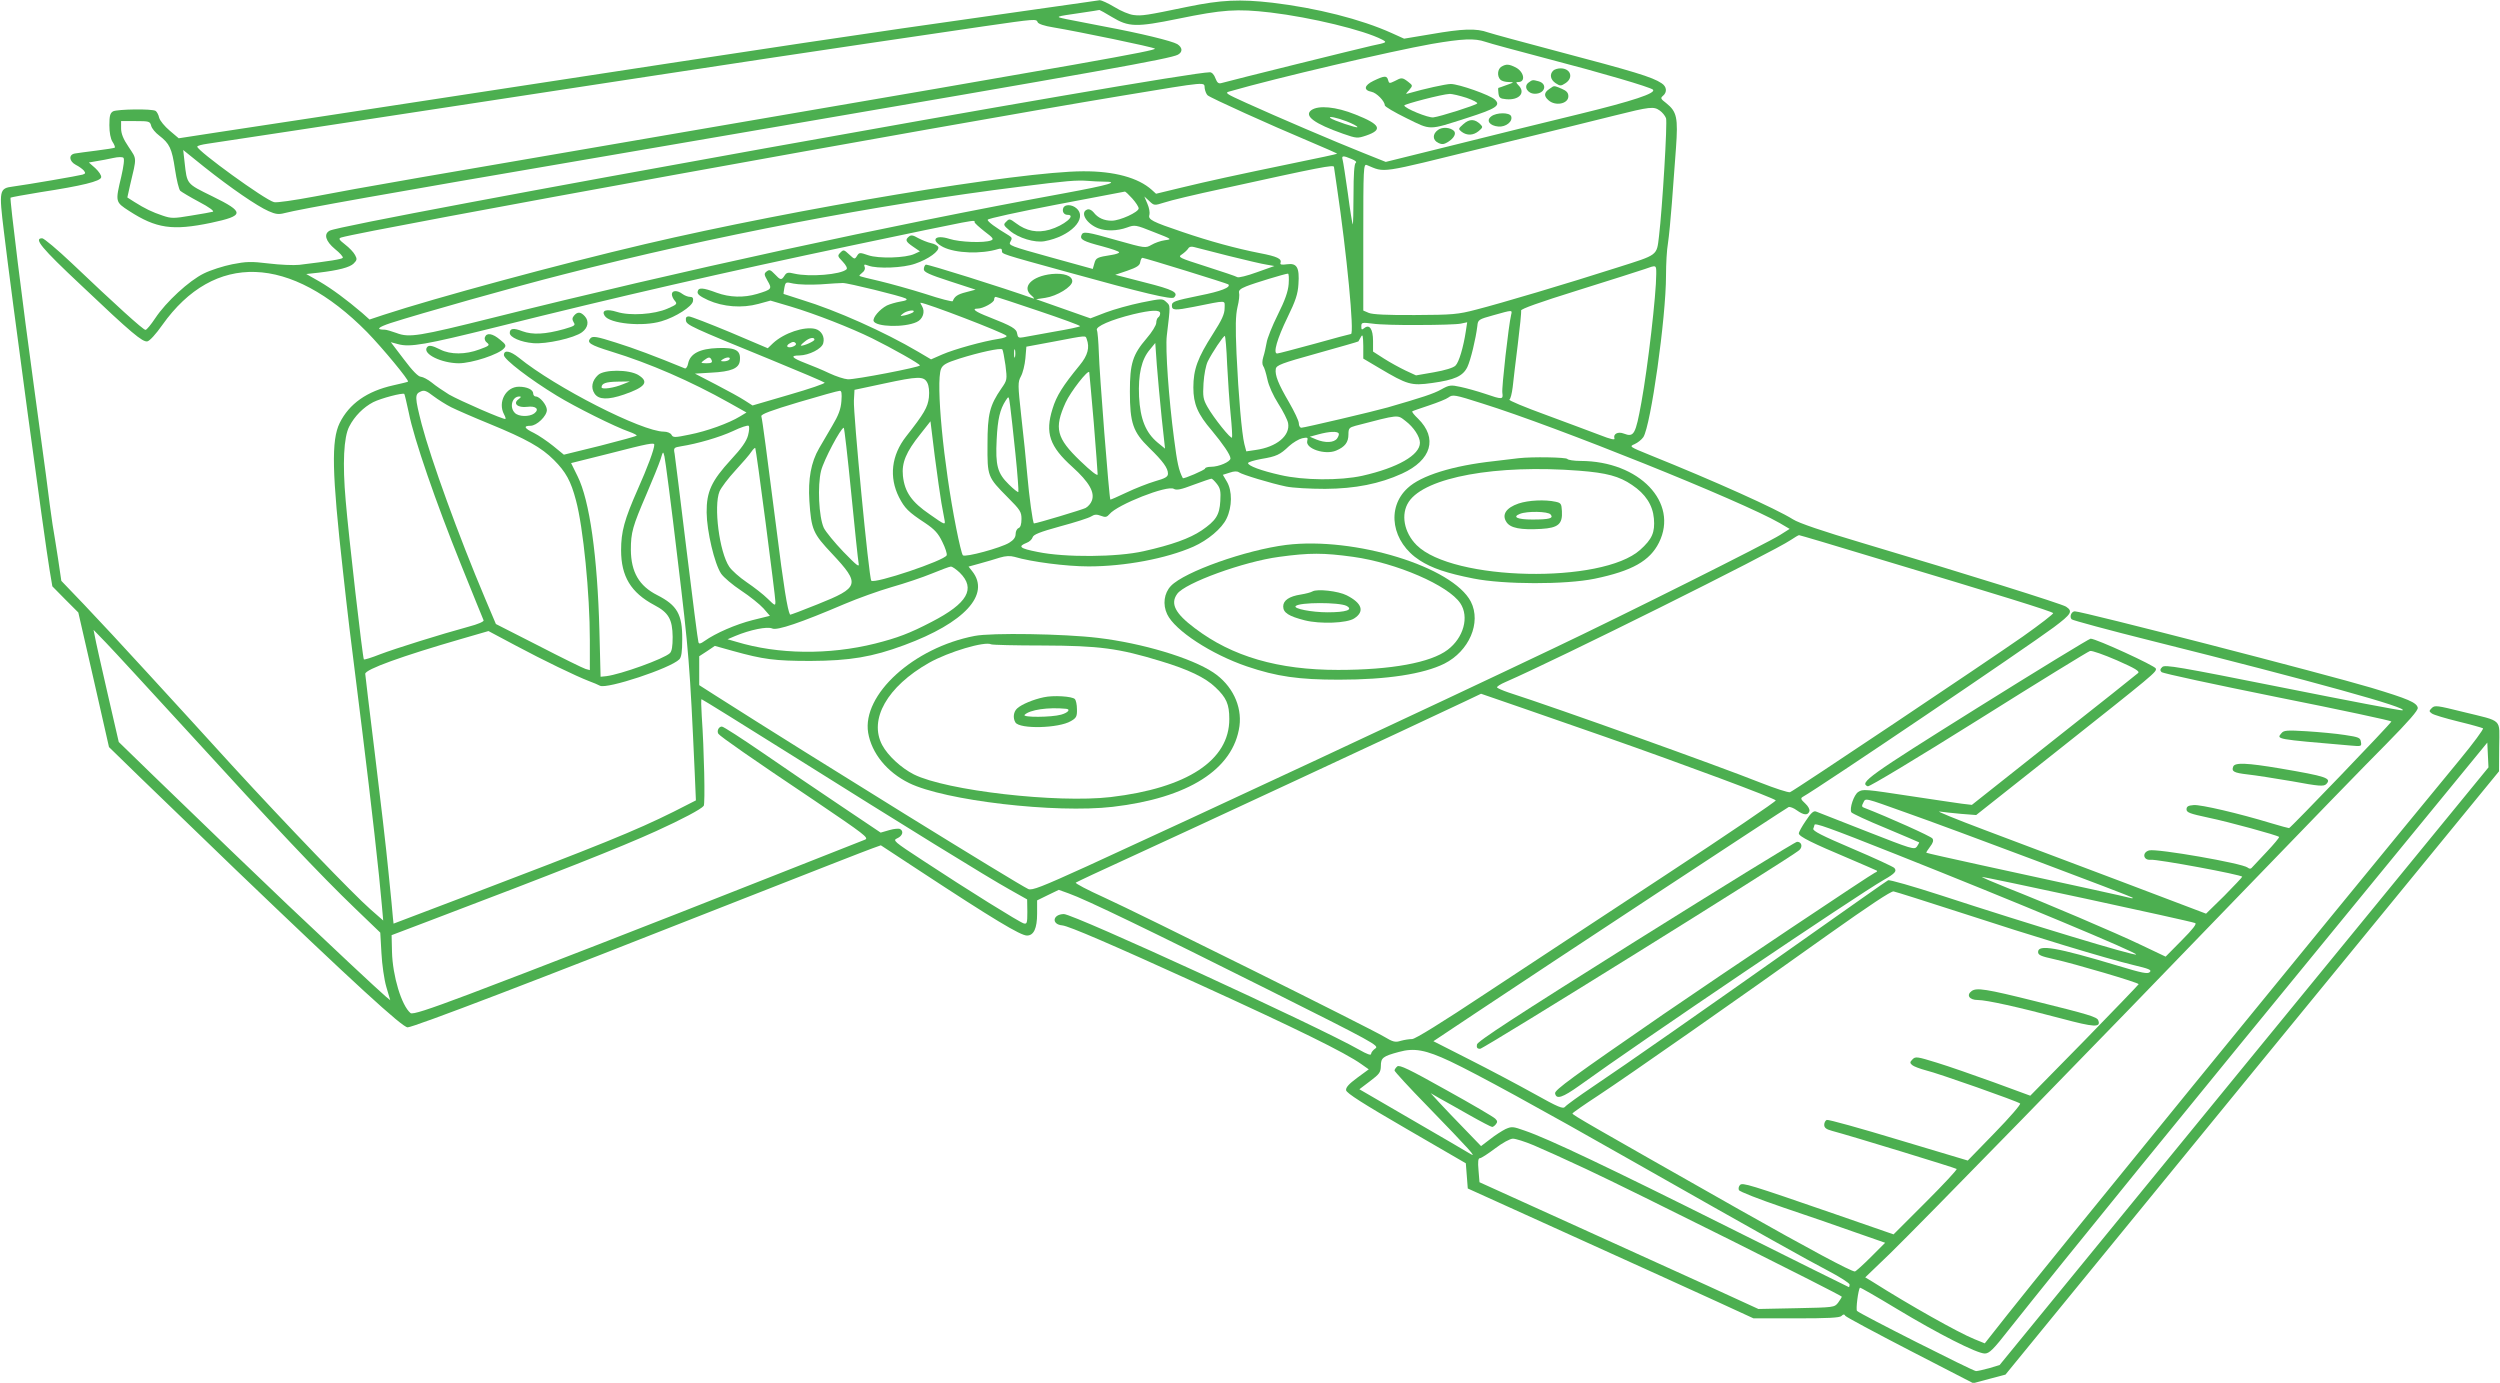 <?xml version="1.0" standalone="no"?>
<!DOCTYPE svg PUBLIC "-//W3C//DTD SVG 20010904//EN"
 "http://www.w3.org/TR/2001/REC-SVG-20010904/DTD/svg10.dtd">
<svg version="1.0" xmlns="http://www.w3.org/2000/svg"
 width="1280pt" height="708pt" viewBox="0 0 1280 708"
 preserveAspectRatio="xMidYMid meet">
<g transform="translate(0,708) scale(0.1,-0.1)"
fill="#4caf50" stroke="none">
<path d="M5555 7068 c-33 -5 -251 -36 -485 -69 -619 -87 -1085 -157 -2500
-374 -696 -107 -1353 -207 -1460 -223 l-195 -30 -46 39 c-26 22 -50 51 -54 66
-3 15 -12 31 -18 35 -18 12 -196 9 -218 -2 -15 -9 -19 -22 -19 -71 0 -38 6
-69 16 -85 9 -13 14 -27 12 -30 -3 -2 -45 -9 -94 -15 -49 -6 -99 -13 -111 -15
-33 -6 -29 -40 5 -58 16 -8 34 -21 41 -29 10 -13 9 -16 -6 -21 -20 -6 -281
-51 -356 -61 -71 -9 -73 -18 -47 -231 37 -312 209 -1585 234 -1733 l14 -83 66
-67 67 -67 79 -345 78 -344 154 -150 c85 -82 307 -297 493 -476 609 -584 855
-809 882 -809 30 0 666 243 1677 642 364 143 680 267 704 275 l42 15 198 -130
c376 -247 517 -332 550 -332 35 0 52 37 52 112 l0 68 55 27 56 27 50 -18 c86
-30 427 -195 1024 -494 539 -270 568 -286 547 -300 -12 -8 -22 -21 -22 -28 0
-9 -20 -2 -62 22 -207 118 -1461 694 -1511 694 -58 -1 -65 -53 -8 -58 33 -3
251 -97 697 -300 498 -227 753 -352 835 -411 l37 -26 -60 -44 c-42 -31 -58
-49 -56 -63 2 -15 89 -70 308 -197 l305 -177 5 -64 5 -65 545 -247 c300 -136
629 -285 731 -332 l187 -86 219 0 c161 0 222 3 231 12 10 10 15 10 20 1 4 -6
153 -86 331 -178 l324 -167 82 22 83 22 1263 1545 1264 1544 1 126 c1 147 22
127 -185 178 -133 33 -145 35 -160 20 -15 -15 -15 -17 0 -28 9 -7 70 -25 135
-41 66 -16 122 -32 127 -35 4 -4 -50 -77 -120 -162 -755 -917 -2106 -2575
-2315 -2840 l-116 -147 -54 22 c-81 33 -329 172 -520 293 l-38 23 127 122
c162 158 1047 1065 1792 1838 321 333 658 680 749 771 116 118 163 172 161
185 -5 27 -50 46 -239 103 -235 70 -1478 391 -1517 391 -17 0 -29 -28 -16 -41
5 -5 189 -55 409 -110 827 -207 1328 -346 1284 -356 -8 -2 -285 51 -615 117
-531 106 -601 118 -614 105 -12 -11 -12 -18 -4 -26 7 -7 274 -64 595 -129 321
-64 582 -120 582 -124 -2 -10 -517 -546 -524 -546 -4 0 -44 11 -91 25 -168 51
-361 96 -397 93 -28 -2 -37 -7 -37 -22 0 -16 17 -22 110 -42 106 -22 354 -90
364 -99 2 -3 -27 -38 -64 -77 -38 -40 -72 -77 -77 -82 -4 -5 -12 -5 -20 2 -27
22 -463 98 -504 88 -38 -10 -31 -52 7 -48 32 4 469 -77 469 -87 0 -3 -42 -47
-92 -98 l-93 -91 -435 165 c-239 90 -554 209 -700 264 -146 55 -249 97 -230
94 19 -3 69 -8 111 -12 l77 -6 403 319 c516 409 521 413 517 431 -3 14 -306
153 -334 153 -7 0 -269 -160 -581 -355 -558 -349 -605 -383 -560 -401 8 -3
252 144 568 342 304 191 561 349 570 351 9 3 71 -19 138 -48 93 -41 118 -56
108 -65 -6 -6 -201 -161 -432 -343 l-419 -332 -51 6 c-27 4 -140 20 -250 37
-251 38 -256 39 -281 23 -22 -14 -46 -85 -35 -104 4 -6 83 -43 176 -81 93 -39
170 -72 171 -73 1 -1 -4 -10 -11 -21 -13 -18 -25 -14 -257 77 -134 53 -251 99
-260 102 -12 5 -26 -7 -52 -47 -20 -29 -36 -58 -36 -65 0 -16 72 -51 255 -128
77 -33 142 -61 145 -63 3 -3 -2 -7 -10 -10 -18 -7 -778 -515 -1085 -726 -464
-320 -556 -387 -553 -404 6 -33 38 -22 125 40 311 225 1417 972 1558 1053 58
33 68 45 54 61 -5 6 -102 51 -215 99 -155 66 -204 91 -200 102 3 8 6 17 6 19
0 13 68 -11 418 -150 609 -242 1237 -504 1229 -513 -9 -8 -541 153 -1000 303
-142 46 -264 81 -270 77 -7 -3 -201 -140 -432 -303 -521 -368 -910 -640 -1080
-754 -71 -48 -135 -94 -142 -103 -10 -12 -33 -3 -160 68 -81 45 -230 124 -331
175 l-183 93 213 142 c361 241 1592 1051 1606 1057 7 2 26 -5 42 -17 35 -25
56 -27 64 -5 3 9 -5 25 -21 40 -23 21 -25 27 -13 34 89 50 1148 766 1285 868
92 69 99 82 63 106 -24 15 -505 166 -1043 326 -202 60 -326 102 -355 121 -86
54 -399 195 -732 329 -106 43 -107 44 -79 56 16 7 36 23 45 36 38 60 116 610
116 828 0 58 4 132 10 165 5 33 14 125 20 205 6 80 15 206 21 282 11 155 5
186 -50 230 -29 22 -30 26 -17 37 23 19 20 48 -7 65 -48 32 -138 59 -543 166
-166 44 -321 86 -345 94 -61 22 -131 19 -292 -9 l-138 -23 -62 28 c-159 72
-386 129 -612 156 -166 19 -262 15 -436 -21 -211 -44 -233 -47 -274 -42 -22 2
-67 21 -99 41 -33 20 -67 35 -75 35 -9 -1 -43 -6 -76 -11z m138 -75 c86 -52
124 -53 339 -9 229 47 300 52 473 32 208 -25 478 -90 572 -139 26 -14 24 -15
-53 -31 -71 -16 -720 -177 -769 -191 -16 -5 -23 1 -32 24 -6 18 -18 31 -28 31
-153 0 -4430 -770 -4507 -811 -32 -17 -21 -54 27 -94 25 -20 43 -40 40 -45 -4
-7 -66 -17 -223 -36 -28 -3 -99 0 -156 7 -91 11 -115 10 -187 -4 -45 -9 -111
-30 -145 -47 -76 -37 -194 -146 -249 -229 -22 -33 -44 -60 -50 -60 -11 -1
-155 130 -378 342 -74 70 -142 127 -151 127 -45 0 -5 -49 202 -243 258 -245
311 -288 336 -285 12 2 44 37 77 84 266 375 656 361 1048 -36 80 -82 217 -248
210 -254 -2 -2 -36 -10 -76 -19 -134 -30 -225 -94 -274 -193 -43 -89 -40 -251
17 -759 26 -235 29 -264 99 -820 45 -363 88 -743 100 -889 l7 -79 -65 57 c-88
77 -432 435 -708 736 -123 135 -318 349 -434 475 -115 126 -262 284 -325 350
l-116 121 -17 115 c-10 63 -22 141 -28 174 -5 33 -21 148 -34 255 -14 107 -42
310 -61 450 -56 406 -125 963 -120 968 3 2 72 15 153 28 215 33 307 56 311 76
2 10 -12 30 -30 47 l-33 29 40 7 c22 3 60 11 84 16 27 6 48 6 53 1 6 -6 1 -43
-11 -96 -31 -130 -31 -130 40 -176 139 -90 222 -102 419 -61 173 37 174 54 7
136 -134 66 -129 60 -142 175 l-7 62 108 -87 c136 -108 270 -200 329 -226 36
-16 52 -18 82 -10 75 20 547 104 1518 270 193 33 575 99 850 146 1820 312
2166 374 2206 395 25 14 24 36 -3 54 -27 16 -185 55 -378 91 -74 14 -160 31
-190 37 -60 13 -64 12 80 33 47 7 87 13 89 14 2 0 31 -16 64 -36z m-380 -27
c3 -8 34 -19 79 -26 131 -22 513 -101 521 -109 10 -10 -346 -73 -2323 -412
-1450 -249 -1735 -298 -1979 -345 -102 -19 -195 -33 -208 -29 -46 11 -393 263
-393 284 0 5 24 11 52 15 29 4 667 101 1418 216 1470 225 1617 247 2555 385
270 39 271 39 278 21z m2292 -100 c22 -8 164 -46 315 -86 281 -73 529 -146
543 -159 18 -18 -103 -58 -373 -124 -157 -38 -445 -109 -640 -158 l-355 -88
-115 46 c-141 56 -445 186 -599 256 -106 48 -112 52 -85 59 243 70 826 206
1034 243 158 27 220 30 275 11z m-1422 -274 c16 -14 321 -152 514 -233 83 -35
151 -65 149 -66 -1 -2 -99 -23 -217 -47 -309 -64 -437 -92 -582 -127 l-128
-31 -22 20 c-69 62 -192 96 -352 95 -324 -1 -1468 -191 -2243 -373 -443 -104
-1073 -275 -1338 -362 l-72 -24 -38 34 c-80 68 -154 123 -219 161 l-67 38 64
7 c101 12 159 27 179 47 17 17 18 23 7 43 -7 14 -30 38 -51 54 -32 25 -35 31
-20 36 123 37 3092 576 3998 726 453 75 419 71 423 38 2 -14 9 -31 15 -36z
m2315 -78 c13 -9 27 -26 32 -39 8 -20 -19 -463 -36 -605 -12 -100 -3 -93 -211
-159 -259 -83 -599 -184 -724 -216 -95 -25 -121 -27 -314 -28 -142 -1 -219 3
-237 11 l-28 12 0 376 c0 354 1 376 18 369 97 -40 53 -46 602 89 278 68 577
142 665 164 184 46 202 48 233 26z m-7724 -78 c3 -13 22 -36 41 -50 53 -41 65
-65 81 -173 8 -54 20 -103 27 -110 7 -6 50 -32 97 -57 50 -26 78 -47 70 -50
-8 -2 -59 -12 -112 -20 -89 -15 -101 -15 -145 0 -54 18 -91 36 -145 70 l-36
23 14 63 c35 147 35 131 -7 195 -28 41 -39 69 -39 96 l0 37 74 0 c69 0 74 -1
80 -24z m6146 -170 c20 -8 28 -16 21 -20 -7 -5 -11 -58 -11 -163 0 -86 -2
-154 -4 -152 -2 2 -14 74 -25 159 -12 85 -24 163 -27 173 -6 21 3 21 46 3z
m-90 -41 c0 -3 7 -49 15 -103 50 -336 90 -752 72 -752 -3 0 -87 -22 -186 -50
-99 -27 -186 -50 -192 -50 -22 0 0 76 53 185 42 86 53 120 56 170 6 86 -8 109
-58 102 -28 -4 -37 -2 -34 7 8 21 -17 33 -106 50 -122 24 -257 61 -395 108
-157 53 -178 64 -170 88 3 10 -1 36 -10 56 l-16 38 25 -23 c25 -24 26 -24 77
-8 28 10 162 42 298 71 504 111 571 124 571 111z m-1179 -75 c86 0 28 -17
-199 -59 -900 -165 -1979 -400 -2925 -637 -384 -96 -432 -104 -497 -79 -25 9
-52 17 -60 17 -47 0 -36 12 30 34 149 48 640 187 885 249 762 196 1614 359
2337 449 244 31 290 34 347 30 24 -2 61 -4 82 -4z m146 -86 c18 -20 33 -43 33
-51 0 -19 -96 -63 -138 -63 -39 0 -71 14 -93 43 -10 12 -23 18 -33 14 -38 -15
-3 -73 57 -96 40 -15 97 -14 147 4 41 15 44 14 137 -23 95 -37 95 -37 57 -42
-22 -3 -52 -14 -69 -24 -30 -17 -32 -17 -174 23 -158 45 -176 48 -184 27 -9
-22 10 -32 106 -57 48 -13 87 -26 87 -31 0 -4 -17 -10 -37 -13 -77 -12 -82
-15 -90 -44 l-8 -28 -217 60 c-206 57 -216 61 -205 79 10 17 9 22 -7 32 -70
42 -111 72 -109 81 1 6 158 40 350 77 191 36 350 67 352 67 3 1 20 -15 38 -35z
m-807 -122 c0 -4 23 -25 51 -47 44 -33 49 -40 33 -46 -35 -14 -161 -9 -213 8
-76 24 -99 -7 -32 -42 64 -32 195 -37 282 -10 13 4 19 2 19 -9 0 -17 -10 -14
335 -109 393 -109 534 -142 546 -130 25 25 -3 40 -150 77 l-151 39 62 21 c49
17 64 27 66 44 2 12 7 22 11 22 11 0 435 -131 440 -136 15 -15 -39 -36 -146
-57 -131 -27 -143 -31 -143 -52 0 -24 16 -25 112 -6 176 35 158 36 158 -7 0
-30 -14 -60 -60 -132 -78 -122 -100 -181 -100 -274 0 -84 22 -136 95 -221 55
-66 95 -124 95 -142 0 -17 -59 -43 -100 -43 -16 0 -30 -4 -30 -9 0 -7 -111
-55 -114 -49 -21 40 -29 78 -45 203 -27 204 -45 460 -37 526 19 159 19 153 -3
173 -19 18 -23 18 -127 -3 -58 -12 -141 -35 -183 -51 l-78 -30 -139 49 -139
49 47 7 c60 9 138 57 138 85 0 28 -43 43 -105 37 -103 -11 -156 -67 -104 -110
13 -11 17 -18 9 -15 -154 55 -543 177 -550 173 -6 -4 -10 -14 -10 -24 0 -14
28 -27 133 -61 l132 -43 -49 -13 c-44 -11 -59 -22 -68 -46 -2 -4 -65 12 -140
37 -76 24 -181 53 -235 66 -54 12 -100 24 -102 26 -3 2 4 9 14 17 11 8 16 20
12 29 -5 14 -2 15 19 7 45 -17 179 -12 240 10 68 23 125 65 118 85 -3 7 -20
17 -37 20 -18 4 -47 16 -66 26 -26 15 -36 17 -47 8 -21 -17 -17 -26 21 -52
l35 -24 -28 -13 c-44 -21 -183 -25 -236 -7 -44 15 -47 15 -58 -3 -12 -19 -13
-18 -40 7 -27 25 -29 26 -45 10 -16 -16 -15 -19 12 -47 17 -18 25 -34 19 -39
-29 -27 -189 -40 -267 -22 -32 8 -40 6 -50 -10 -16 -25 -21 -24 -51 8 -21 22
-27 24 -41 13 -14 -11 -13 -16 5 -48 24 -41 22 -44 -54 -67 -68 -20 -140 -18
-206 6 -72 27 -94 28 -98 6 -3 -13 11 -24 54 -44 76 -34 173 -42 257 -19 l62
17 105 -31 c126 -38 305 -108 415 -162 103 -51 245 -131 245 -139 0 -9 -332
-73 -369 -71 -18 1 -61 15 -95 31 -33 16 -89 39 -123 52 -70 27 -79 39 -30 39
49 1 115 34 122 63 9 33 -10 65 -41 73 -56 14 -160 -21 -216 -73 l-27 -26
-193 82 c-106 44 -201 81 -211 81 -13 0 -17 -6 -15 -21 3 -23 24 -33 433 -200
149 -61 273 -114 277 -118 5 -4 -77 -32 -181 -62 l-188 -55 -39 25 c-21 14
-88 51 -148 82 l-108 56 83 5 c103 5 143 22 147 61 6 53 -20 68 -112 65 -94
-3 -143 -29 -153 -80 -3 -16 -11 -27 -17 -24 -151 62 -260 103 -353 132 -97
31 -117 34 -129 23 -22 -23 -4 -35 106 -69 196 -60 407 -152 603 -262 l89 -50
-33 -20 c-57 -35 -171 -76 -258 -93 -77 -16 -85 -16 -93 -1 -5 9 -22 16 -39
16 -111 0 -555 226 -743 379 -44 35 -76 41 -76 13 0 -22 133 -124 271 -208 93
-57 299 -160 372 -185 20 -7 37 -16 37 -19 0 -3 -84 -26 -186 -52 l-187 -46
-55 45 c-30 24 -74 54 -98 66 -50 24 -56 37 -18 37 32 0 84 50 84 81 0 25 -36
69 -57 69 -7 0 -13 7 -13 15 0 20 -32 35 -73 35 -67 0 -110 -79 -76 -142 6
-11 9 -21 7 -23 -6 -6 -233 93 -289 125 -29 18 -69 45 -88 61 -20 16 -45 29
-56 30 -13 0 -43 30 -87 89 l-67 88 37 -10 c61 -17 140 -3 502 87 615 154
1178 283 1825 419 658 138 625 132 625 118z m1300 -172 c85 -21 173 -42 195
-45 l40 -7 -90 -32 c-49 -18 -94 -29 -100 -25 -5 4 -77 28 -158 54 -144 46
-148 48 -125 63 13 9 27 22 32 30 5 9 16 11 30 7 11 -3 91 -23 176 -45z m2190
-93 c0 -105 -43 -476 -76 -657 -30 -165 -38 -180 -90 -160 -30 12 -56 -2 -48
-25 4 -9 -20 -4 -73 17 -43 16 -167 63 -276 103 -110 40 -194 75 -189 79 6 3
13 32 17 64 3 31 15 129 26 218 11 89 19 167 17 174 -2 8 93 42 292 104 162
51 315 99 340 108 62 22 60 23 60 -25z m-1882 -51 c-3 -39 -19 -84 -56 -158
-28 -56 -54 -121 -57 -143 -4 -22 -11 -55 -17 -73 -6 -20 -6 -37 -1 -45 6 -7
15 -37 22 -69 7 -34 30 -84 56 -125 25 -39 47 -83 50 -99 12 -64 -58 -123
-167 -138 l-47 -7 -10 38 c-13 53 -30 245 -40 461 -6 141 -5 196 5 240 8 31
11 64 8 73 -3 12 7 21 37 33 42 17 197 64 213 65 5 1 6 -23 4 -53z m-2398 -2
c52 4 104 7 115 7 24 1 300 -67 322 -79 11 -7 4 -11 -27 -16 -23 -4 -54 -13
-69 -20 -38 -20 -74 -63 -68 -80 12 -30 157 -34 220 -5 32 14 45 53 28 81 -6
10 -10 18 -8 18 27 0 423 -152 440 -169 5 -5 -13 -12 -40 -16 -79 -12 -227
-53 -289 -80 l-57 -25 -66 39 c-173 102 -419 212 -596 266 -49 16 -91 29 -93
30 -1 1 1 15 4 32 6 30 7 30 47 21 23 -5 85 -7 137 -4z m1118 -136 c116 -39
212 -74 212 -78 0 -3 -60 -16 -132 -28 -73 -13 -145 -26 -160 -29 -22 -4 -27
-1 -30 18 -3 26 -26 39 -145 86 -70 27 -91 43 -57 43 27 0 84 31 84 46 0 8 3
14 8 14 4 0 103 -32 220 -72z m-643 -7 c-6 -4 -23 -11 -40 -15 -28 -6 -29 -5
-11 9 21 16 67 22 51 6z m1265 -5 c0 -8 -4 -18 -10 -21 -5 -3 -10 -16 -10 -28
0 -12 -22 -48 -49 -79 -72 -84 -86 -129 -86 -273 0 -161 16 -207 99 -288 71
-69 96 -104 96 -132 0 -16 -13 -24 -66 -39 -37 -11 -103 -37 -147 -58 -44 -21
-81 -37 -82 -36 -6 6 -57 658 -59 753 -2 55 -6 107 -10 115 -8 18 72 53 186
81 92 22 138 24 138 5z m1797 -8 c-13 -53 -49 -373 -45 -399 5 -35 1 -36 -89
-5 -39 13 -96 29 -125 35 -50 11 -58 10 -99 -13 -39 -22 -98 -41 -274 -92 -70
-20 -427 -104 -442 -104 -7 0 -13 10 -13 23 0 12 -23 60 -50 107 -55 94 -73
139 -68 171 3 19 28 29 212 80 114 32 209 59 211 61 1 2 7 12 13 23 9 16 11 8
12 -46 l0 -65 81 -48 c145 -86 164 -92 271 -77 116 16 158 35 181 82 17 36 43
144 51 210 3 32 6 34 82 55 100 28 97 28 91 2z m-472 -52 c99 0 195 3 214 7
l33 7 -7 -46 c-12 -80 -35 -159 -53 -176 -11 -11 -53 -24 -110 -34 l-92 -16
-54 25 c-29 14 -79 41 -110 61 l-56 36 0 54 c0 61 -18 88 -45 66 -13 -10 -15
-9 -15 9 0 20 3 21 58 14 31 -5 138 -8 237 -7z m-1701 -72 c16 -43 6 -83 -36
-134 -87 -106 -119 -157 -139 -223 -39 -124 -15 -193 102 -298 85 -77 116
-130 99 -173 -5 -14 -19 -30 -32 -37 -15 -8 -247 -78 -264 -79 -6 0 -25 140
-34 245 -6 72 -20 208 -31 303 -18 164 -18 175 -2 205 10 18 20 59 23 92 l5
60 140 26 c173 33 162 32 169 13z m719 -131 c4 -82 12 -196 18 -256 6 -59 9
-112 7 -117 -4 -12 -94 100 -126 157 -22 39 -24 53 -20 121 3 45 12 92 22 112
23 46 79 130 87 130 3 0 9 -66 12 -147z m-2113 128 c0 -8 -53 -32 -69 -31 -3
1 5 10 18 20 24 21 51 26 51 11z m-95 -20 c6 -11 -33 -26 -43 -16 -4 3 0 10 8
15 19 12 27 12 35 1z m1873 -382 l17 -156 -38 31 c-61 51 -89 120 -95 235 -5
114 12 191 56 242 l27 33 8 -114 c5 -63 16 -185 25 -271z m-800 271 c9 -74 9
-76 -21 -119 -60 -87 -71 -132 -71 -286 -1 -165 0 -167 103 -271 65 -65 71
-75 71 -111 0 -27 -5 -43 -15 -47 -8 -3 -15 -16 -15 -30 0 -17 -10 -31 -33
-45 -42 -26 -226 -76 -237 -64 -5 4 -20 67 -34 138 -66 332 -105 746 -78 816
9 21 25 31 94 53 102 32 211 56 220 47 3 -3 10 -40 16 -81z m49 43 c-3 -10 -5
-2 -5 17 0 19 2 27 5 18 2 -10 2 -26 0 -35z m-1553 -18 c4 -11 -2 -15 -27 -15
-30 1 -31 1 -13 15 25 19 32 19 40 0z m91 5 c-3 -5 -16 -10 -28 -10 -18 0 -19
2 -7 10 20 13 43 13 35 0z m1865 -323 c11 -137 20 -257 20 -266 0 -10 -33 15
-89 69 -122 117 -135 167 -75 299 25 55 116 172 121 155 1 -5 11 -121 23 -257z
m-852 203 c8 -16 11 -43 8 -75 -6 -50 -24 -82 -117 -200 -75 -96 -88 -208 -36
-311 29 -56 47 -75 134 -132 49 -33 67 -53 88 -97 15 -30 25 -61 22 -68 -10
-27 -371 -148 -386 -130 -12 12 -93 861 -89 922 l3 55 150 32 c177 38 205 39
223 4z m-2438 -125 c26 -13 115 -52 196 -85 190 -78 266 -121 330 -185 61 -61
87 -108 113 -207 37 -137 71 -478 71 -716 l0 -153 -22 6 c-13 4 -121 57 -241
119 l-218 111 -55 130 c-137 324 -277 711 -325 893 -35 137 -36 154 -6 167 18
9 30 5 66 -23 24 -18 65 -44 91 -57z m1998 31 c-3 -41 -15 -73 -48 -128 -23
-40 -53 -91 -66 -113 -42 -72 -57 -158 -50 -270 10 -148 18 -166 117 -271 145
-155 140 -172 -75 -258 -77 -31 -140 -55 -141 -53 -13 23 -33 145 -70 442 -50
390 -71 552 -77 574 -2 10 48 29 192 72 107 32 201 58 209 58 10 1 12 -12 9
-53z m-2215 -59 c26 -133 139 -460 267 -777 61 -151 113 -280 116 -286 3 -6
-28 -20 -78 -33 -143 -39 -370 -110 -452 -141 -43 -17 -81 -29 -83 -26 -6 5
-79 641 -93 812 -17 192 -10 326 18 380 27 53 73 99 123 125 40 20 150 49 159
42 2 -2 12 -45 23 -96z m5497 47 c378 -118 1326 -499 1522 -612 l51 -30 -49
-31 c-64 -41 -801 -410 -1159 -580 -618 -295 -1821 -856 -2389 -1116 -235
-107 -282 -125 -301 -117 -58 27 -1095 668 -1602 991 l-83 53 0 74 0 74 40 26
40 27 93 -26 c155 -43 213 -51 397 -51 201 1 316 20 480 81 308 114 442 259
348 378 l-19 24 58 16 c32 9 78 22 102 30 30 9 53 10 75 4 86 -26 267 -49 379
-49 187 0 398 40 537 101 74 33 146 93 170 144 29 60 30 142 1 190 l-20 34 35
11 c22 8 39 8 47 2 16 -12 165 -57 242 -73 33 -7 123 -12 200 -12 154 1 279
26 393 78 152 69 184 182 82 282 -19 18 -32 34 -29 37 2 2 40 15 85 30 45 15
90 33 100 41 22 16 30 15 174 -31z m-4935 22 c-31 -22 -4 -45 44 -39 45 6 65
-12 36 -34 -25 -18 -80 -17 -99 3 -29 29 -14 84 23 84 11 0 10 -3 -4 -14z
m2544 -279 c11 -105 17 -194 15 -196 -2 -3 -25 15 -49 39 -58 57 -69 96 -62
230 5 105 17 154 46 199 16 25 16 25 23 -27 4 -29 16 -139 27 -245z m1998 167
c41 -31 73 -80 73 -111 0 -63 -114 -128 -295 -169 -113 -25 -301 -24 -420 4
-98 22 -165 47 -165 61 0 5 30 14 67 21 79 13 97 22 143 66 20 18 50 36 67 40
28 6 31 4 26 -14 -10 -39 92 -73 148 -49 45 19 63 42 63 83 0 31 4 35 36 44
227 59 213 58 257 24z m-2377 -419 c6 -33 13 -72 16 -87 5 -27 3 -27 -75 28
-94 64 -129 115 -138 197 -7 68 16 123 89 214 l52 66 22 -179 c13 -98 28 -206
34 -239z m-990 346 c-8 -30 -33 -66 -87 -124 -100 -109 -126 -164 -125 -271 1
-96 40 -262 74 -313 13 -19 59 -58 103 -87 44 -29 95 -70 114 -91 l33 -38 -89
-22 c-86 -22 -188 -66 -246 -107 -21 -15 -28 -16 -31 -6 -3 7 -30 220 -61 473
-31 253 -58 474 -61 492 -6 30 -4 32 33 38 83 13 197 46 266 78 39 19 76 31
80 27 5 -4 3 -26 -3 -49z m528 -293 c18 -183 35 -346 38 -361 5 -24 -6 -16
-78 58 -45 47 -90 102 -100 122 -26 57 -33 217 -14 293 14 55 101 219 116 220
3 0 20 -150 38 -332z m2496 303 c3 -4 -1 -16 -8 -26 -16 -22 -61 -24 -107 -5
l-33 14 44 12 c55 15 97 17 104 5z m-3504 -58 c0 -23 -35 -117 -85 -229 -68
-154 -85 -216 -85 -311 0 -134 50 -217 170 -281 73 -38 93 -73 94 -163 0 -48
-4 -73 -14 -83 -30 -29 -252 -109 -326 -118 l-29 -3 -6 235 c-10 382 -50 668
-112 792 l-33 67 196 49 c201 52 230 57 230 45z m570 -399 c27 -209 50 -390
50 -404 0 -23 -1 -23 -40 15 -21 21 -70 59 -107 84 -37 25 -77 61 -89 79 -51
75 -81 311 -50 386 8 19 44 67 81 107 37 40 74 83 82 96 9 13 18 22 20 19 2
-2 26 -174 53 -382z m-451 -184 c58 -479 63 -544 88 -1097 l6 -141 -114 -58
c-197 -98 -372 -169 -1084 -440 l-350 -133 -3 27 c-1 15 -11 122 -23 237 -11
116 -43 389 -70 608 -27 219 -49 402 -49 407 0 23 189 91 493 179 l138 40 137
-73 c146 -78 312 -158 377 -183 22 -8 48 -19 57 -24 36 -18 360 89 406 135 11
11 15 39 15 103 1 128 -26 174 -128 226 -93 47 -134 118 -135 232 0 89 9 120
80 285 32 74 64 154 72 178 13 43 13 43 20 15 4 -15 35 -251 67 -523z m2761
383 c18 -23 21 -38 18 -88 -4 -73 -23 -101 -96 -151 -61 -41 -153 -74 -296
-106 -136 -31 -403 -33 -543 -4 -92 18 -104 28 -56 47 14 5 27 18 30 28 4 14
36 27 141 56 75 20 147 43 159 51 17 11 29 11 50 3 23 -9 30 -7 44 9 39 48
297 150 329 129 14 -8 36 -4 101 21 46 17 87 31 91 31 4 1 16 -11 28 -26z
m3371 -379 c647 -194 901 -273 911 -283 4 -3 -66 -57 -155 -120 -189 -132
-1172 -790 -1192 -797 -8 -3 -76 19 -152 49 -224 89 -1025 376 -1291 462 -29
10 -54 21 -57 25 -3 4 17 17 43 28 262 114 1366 663 1462 728 19 13 38 24 41
24 4 0 180 -52 390 -116z m-4687 -76 c83 -82 40 -157 -144 -252 -113 -59 -175
-82 -289 -111 -237 -59 -497 -56 -711 9 l-45 13 40 17 c74 31 164 50 189 38
25 -11 144 29 371 126 66 28 174 67 240 86 67 19 159 50 205 69 47 19 91 36
98 36 7 1 28 -14 46 -31z m-3947 -819 c435 -477 676 -732 850 -899 l130 -125
6 -105 c3 -58 14 -136 25 -173 l20 -68 -22 18 c-40 34 -291 269 -506 473 -211
201 -328 314 -684 658 l-178 173 -58 252 c-32 139 -61 268 -64 287 l-7 35 63
-65 c35 -36 226 -244 425 -461z m7253 -22 c416 -146 858 -311 872 -325 3 -4
-250 -176 -564 -382 -314 -206 -729 -480 -922 -607 -223 -148 -360 -233 -376
-233 -14 0 -40 -4 -58 -9 -28 -9 -40 -6 -85 21 -77 46 -1258 633 -1434 713
-84 38 -149 72 -145 76 4 3 133 64 287 134 241 110 1458 676 1704 793 l84 40
226 -78 c124 -43 309 -108 411 -143z m-4159 -98 c565 -355 994 -620 1111 -685
l87 -49 1 -64 c0 -57 -2 -63 -18 -59 -22 6 -284 169 -515 321 -153 100 -157
104 -133 115 27 12 34 36 15 47 -6 4 -31 2 -55 -5 l-45 -13 -204 137 c-112 75
-292 197 -399 271 -108 74 -202 135 -210 135 -16 0 -27 -22 -18 -37 10 -14
170 -126 491 -341 257 -174 281 -192 260 -201 -13 -5 -231 -91 -484 -191 -640
-253 -1209 -474 -1545 -601 -215 -81 -288 -104 -298 -96 -46 38 -92 190 -95
314 l-2 85 195 74 c643 244 978 376 1160 459 132 60 230 112 243 129 8 11 2
289 -10 459 -3 48 -4 87 -1 87 3 0 214 -131 469 -291z m7428 -1588 l-1251
-1530 -53 -16 c-29 -8 -60 -15 -68 -15 -15 0 -593 292 -609 308 -7 7 6 109 15
119 2 2 87 -47 188 -108 214 -129 411 -229 451 -229 23 0 43 19 128 128 282
355 855 1060 1850 2274 l595 726 3 -64 3 -63 -1252 -1530z m-1729 1298 c234
-82 1152 -428 1159 -435 3 -4 -3 -4 -14 -1 -20 6 -267 60 -764 168 -151 33
-276 61 -278 63 -2 1 7 15 19 31 15 19 19 32 12 42 -7 11 -223 108 -349 157
-13 4 -14 10 -5 26 13 25 -1 28 220 -51z m1479 -565 c10 -3 -11 -31 -68 -88
l-83 -84 -124 59 c-129 62 -493 217 -694 296 -63 25 -118 49 -123 53 -7 6
1061 -224 1092 -236z m-1199 53 c376 -123 742 -234 883 -268 80 -19 95 -25 84
-36 -10 -11 -40 -5 -162 32 -317 95 -410 111 -410 71 0 -16 14 -22 82 -37 104
-23 433 -120 433 -128 -1 -3 -126 -133 -278 -289 l-277 -282 -185 68 c-102 37
-234 83 -293 101 -101 31 -110 33 -125 17 -14 -14 -14 -18 -2 -29 8 -7 40 -19
70 -27 63 -15 471 -159 483 -170 5 -4 -54 -72 -130 -150 l-138 -142 -354 106
c-195 59 -360 105 -368 102 -7 -3 -13 -14 -13 -25 0 -15 10 -23 40 -31 98 -26
633 -190 638 -195 4 -3 -68 -80 -158 -170 l-165 -165 -300 104 c-440 152 -473
162 -486 149 -7 -7 -9 -18 -6 -26 3 -8 103 -47 229 -90 122 -41 290 -99 371
-128 l149 -52 -73 -73 c-41 -41 -78 -74 -82 -74 -20 0 -240 118 -592 317 -771
437 -855 485 -854 492 0 3 60 45 132 92 149 98 720 497 1182 827 203 144 317
220 330 218 11 -2 166 -51 345 -109z m-2615 -761 c137 -65 450 -236 930 -509
671 -381 899 -508 1008 -565 59 -31 107 -62 107 -69 0 -7 -2 -13 -4 -13 -2 0
-277 137 -612 304 -618 309 -927 456 -1047 497 -62 22 -67 22 -99 8 -18 -9
-54 -32 -79 -52 l-46 -35 -84 87 c-46 47 -104 108 -129 135 l-45 49 45 -26
c25 -14 94 -52 153 -86 60 -34 112 -61 117 -61 4 0 13 6 19 14 9 11 8 17 -3
28 -8 9 -121 75 -251 147 -191 107 -239 130 -251 121 -8 -7 -14 -16 -14 -21 0
-5 75 -87 168 -182 220 -227 254 -265 222 -246 -14 9 -148 87 -298 174 l-272
158 54 41 c49 37 55 45 56 78 0 42 10 50 92 72 79 22 137 11 263 -48z m428
-430 c45 -19 165 -73 267 -121 238 -111 1310 -647 1310 -654 0 -3 -9 -17 -19
-31 -19 -24 -21 -24 -214 -28 l-194 -4 -264 121 c-145 66 -466 212 -714 324
l-450 204 -5 61 c-4 44 -2 62 7 62 7 0 42 23 78 50 38 29 77 50 91 50 14 0 62
-15 107 -34z"/>
<path d="M7688 6739 c-21 -12 -24 -49 -6 -67 7 -7 26 -12 43 -12 29 -1 29 -1
-10 -15 -22 -8 -41 -15 -43 -15 -2 0 -2 -12 0 -27 3 -24 8 -28 40 -31 67 -6
101 34 62 72 -13 14 -14 16 0 16 39 0 29 53 -14 75 -34 17 -48 18 -72 4z"/>
<path d="M7952 6718 c-19 -19 -14 -46 13 -64 23 -15 27 -15 50 0 43 28 27 76
-25 76 -14 0 -31 -5 -38 -12z"/>
<path d="M7032 6666 c-48 -23 -52 -48 -10 -56 26 -5 68 -48 68 -69 0 -7 50
-36 111 -66 128 -63 110 -63 310 1 150 48 174 64 143 94 -24 23 -185 80 -226
80 -25 0 -137 -25 -213 -47 -20 -6 -20 -6 0 16 19 23 19 23 -5 42 -30 23 -34
23 -69 4 -27 -13 -29 -13 -34 5 -6 24 -19 23 -75 -4z m477 -87 c34 -12 59 -25
54 -29 -10 -10 -190 -67 -224 -71 -25 -4 -149 47 -149 61 0 7 195 58 231 59
14 1 53 -9 88 -20z"/>
<path d="M7826 6657 c-27 -20 -5 -57 33 -57 52 0 66 51 18 64 -30 8 -31 8 -51
-7z"/>
<path d="M7932 6624 c-27 -18 -28 -36 -4 -57 35 -32 102 -19 102 20 0 18 -9
28 -35 39 -42 17 -36 17 -63 -2z"/>
<path d="M6714 6516 c-39 -29 15 -69 163 -121 69 -24 73 -24 118 -9 87 30 73
57 -56 108 -99 40 -189 48 -225 22z m180 -57 c31 -12 56 -25 56 -30 0 -7 -128
36 -139 47 -11 11 33 2 83 -17z"/>
<path d="M7635 6484 c-28 -21 -8 -48 37 -52 38 -3 75 26 65 53 -8 20 -75 20
-102 -1z"/>
<path d="M7493 6445 c-27 -24 -28 -25 -9 -40 27 -20 59 -19 87 4 21 18 22 21
9 34 -29 29 -56 29 -87 2z"/>
<path d="M7363 6415 c-30 -21 -29 -53 2 -67 19 -9 29 -7 50 6 30 19 42 43 29
56 -19 18 -59 21 -81 5z"/>
<path d="M5444 6015 c-7 -18 3 -35 22 -35 47 0 -19 -55 -92 -76 -63 -18 -119
-7 -172 33 -32 24 -35 24 -50 8 -16 -15 -15 -18 18 -46 44 -38 129 -63 178
-54 132 24 222 116 164 168 -23 21 -61 22 -68 2z"/>
<path d="M3440 5573 c0 -9 7 -24 15 -33 14 -16 11 -19 -37 -40 -68 -30 -193
-38 -259 -17 -54 17 -81 8 -63 -20 25 -40 194 -57 290 -28 73 21 158 76 162
103 3 16 -2 22 -15 22 -11 0 -28 7 -39 15 -26 20 -54 19 -54 -2z"/>
<path d="M2939 5464 c-10 -12 -10 -20 -2 -34 11 -16 5 -19 -49 -35 -97 -27
-161 -30 -213 -11 -46 18 -65 15 -65 -9 0 -22 57 -47 120 -52 65 -6 210 26
250 56 31 23 37 57 14 82 -21 23 -37 24 -55 3z"/>
<path d="M2483 5354 c-4 -10 1 -22 11 -29 15 -12 11 -16 -39 -34 -71 -27 -149
-27 -200 -1 -44 22 -61 25 -70 10 -20 -33 75 -79 163 -80 68 0 208 46 233 77
12 13 9 20 -21 44 -38 32 -68 37 -77 13z"/>
<path d="M3062 5160 c-31 -29 -38 -65 -18 -95 21 -32 69 -33 151 -5 110 38
130 65 73 100 -48 29 -175 29 -206 0z m128 -47 c-44 -19 -110 -29 -110 -16 0
20 22 28 82 29 l63 1 -35 -14z"/>
<path d="M7775 4734 c-16 -2 -73 -9 -125 -15 -212 -23 -375 -74 -443 -138
-111 -102 -81 -278 62 -370 62 -40 138 -66 275 -93 155 -31 471 -32 621 -1
192 40 282 91 329 185 102 205 -100 417 -401 418 -34 0 -65 5 -68 10 -6 9
-179 12 -250 4z m310 -64 c141 -11 205 -28 271 -73 69 -46 106 -103 112 -172
6 -71 -9 -105 -70 -160 -196 -176 -961 -160 -1145 24 -65 65 -82 159 -40 222
84 126 449 192 872 159z"/>
<path d="M7775 4502 c-64 -22 -87 -57 -62 -95 20 -31 73 -41 178 -35 87 5 110
25 106 91 -2 38 -5 42 -32 48 -55 12 -139 8 -190 -9z m164 -56 c17 -20 -6 -26
-94 -26 -76 0 -104 13 -63 29 37 15 144 13 157 -3z"/>
<path d="M6585 4290 c-206 -26 -520 -137 -590 -210 -35 -37 -43 -95 -19 -145
39 -83 226 -205 408 -267 153 -52 266 -68 471 -68 247 0 433 29 540 82 127 64
190 210 136 317 -92 179 -595 334 -946 291z m343 -61 c222 -31 488 -146 549
-238 46 -69 17 -176 -65 -238 -87 -66 -290 -103 -561 -103 -306 0 -542 68
-734 214 -100 75 -126 125 -90 175 39 56 341 166 523 190 155 21 225 21 378 0z"/>
<path d="M6720 4052 c-8 -5 -35 -12 -60 -16 -59 -9 -90 -30 -90 -61 0 -32 28
-50 110 -71 79 -20 217 -15 254 10 54 35 40 78 -39 118 -43 22 -151 34 -175
20z m174 -74 c37 -20 -2 -33 -97 -33 -82 0 -177 19 -163 32 19 20 222 20 260
1z"/>
<path d="M4990 3824 c-313 -60 -577 -301 -545 -496 18 -105 96 -201 209 -257
183 -90 749 -156 1043 -122 387 45 618 192 649 413 14 104 -38 211 -134 275
-113 75 -364 150 -590 177 -173 21 -547 27 -632 10z m350 -49 c288 -1 387 -14
603 -80 142 -43 228 -84 280 -134 56 -53 71 -86 71 -162 1 -212 -216 -354
-607 -400 -275 -32 -842 33 -1008 116 -65 33 -133 96 -162 150 -70 132 26 300
239 421 101 57 287 112 319 95 5 -3 125 -6 265 -6z"/>
<path d="M5344 3510 c-53 -11 -113 -36 -136 -57 -19 -17 -23 -49 -9 -72 22
-35 222 -30 284 7 28 16 32 24 31 61 0 23 -5 46 -11 52 -14 14 -110 20 -159 9z
m114 -59 c25 -2 11 -20 -25 -30 -49 -14 -201 -15 -187 -1 26 26 120 40 212 31z"/>
<path d="M10095 2006 c-29 -21 -12 -46 31 -46 45 0 207 -36 429 -95 168 -45
203 -47 188 -9 -6 17 -48 30 -323 98 -252 63 -300 70 -325 52z"/>
<path d="M11681 3326 c-26 -31 -34 -30 352 -63 57 -5 59 -5 55 18 -3 22 -10
25 -83 36 -44 7 -132 15 -195 19 -101 6 -117 5 -129 -10z"/>
<path d="M11434 3155 c-10 -25 4 -32 73 -40 38 -4 140 -20 228 -35 140 -26
162 -27 175 -15 30 31 2 40 -238 81 -167 28 -230 31 -238 9z"/>
<path d="M8375 2262 c-626 -393 -811 -514 -813 -530 -3 -16 2 -22 16 -22 18 0
1593 980 1634 1017 19 17 13 43 -11 43 -9 0 -380 -229 -826 -508z"/>
</g>
</svg>
